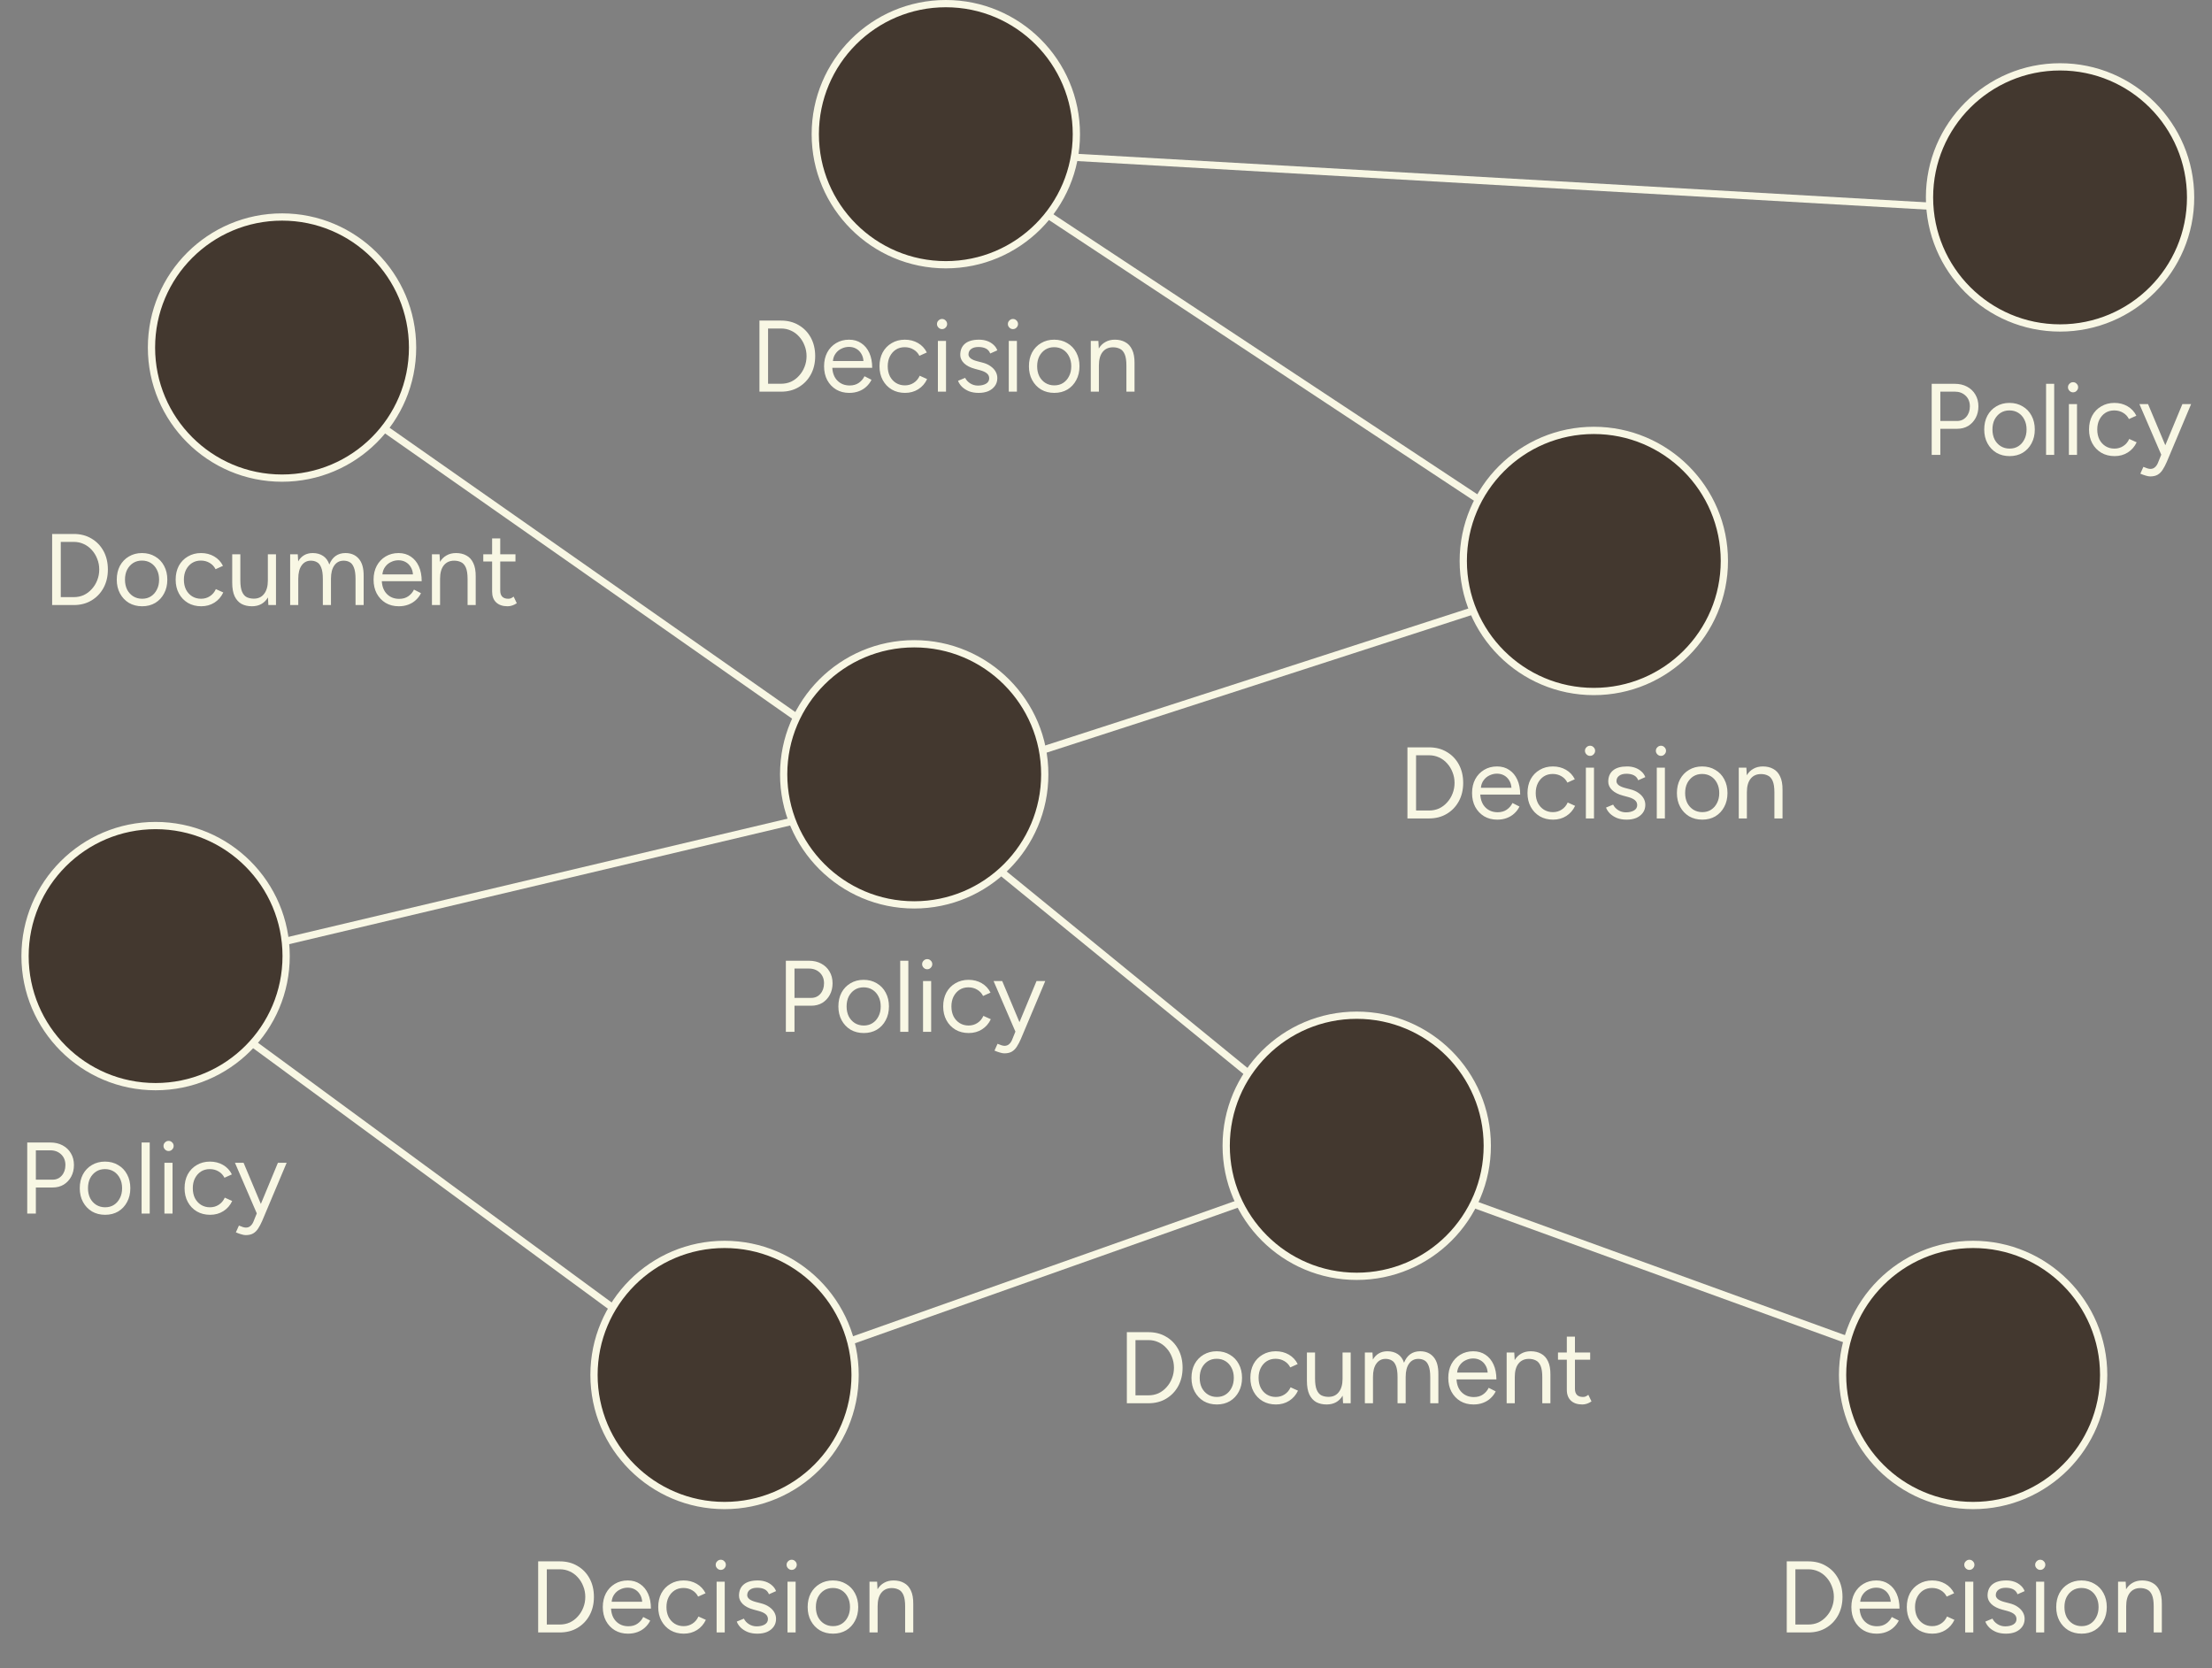 <svg width="305" height="230" viewBox="0 0 305 230" fill="none" xmlns="http://www.w3.org/2000/svg">
<rect x="0" y="0" width="305" height="230" fill="#808080" stroke="none"/>
<path d="M39.432 49.577L124.966 109.505M124.966 109.505L219.217 78.996L130.958 20.702L283.503 29.419M124.966 109.505L187.073 160.172M124.966 109.505L21.453 134.021L99.36 191.226L187.073 160.172M187.073 160.172L272.607 191.226" stroke="#F8F7E4"/>
<circle cx="38.887" cy="47.919" r="18" fill="#43382F" stroke="#F8F7E4"/>
<path d="M7.189 83.419V73.619H10.171C11.095 73.619 11.907 73.829 12.607 74.249C13.316 74.66 13.871 75.234 14.273 75.971C14.674 76.709 14.875 77.558 14.875 78.519C14.875 79.471 14.674 80.316 14.273 81.053C13.871 81.791 13.316 82.369 12.607 82.789C11.907 83.209 11.095 83.419 10.171 83.419H7.189ZM8.379 82.327H10.171C10.665 82.327 11.123 82.234 11.543 82.047C11.963 81.851 12.331 81.576 12.649 81.221C12.975 80.867 13.227 80.461 13.405 80.003C13.591 79.537 13.685 79.042 13.685 78.519C13.685 77.997 13.591 77.507 13.405 77.049C13.227 76.583 12.975 76.172 12.649 75.817C12.331 75.463 11.963 75.192 11.543 75.005C11.123 74.809 10.665 74.711 10.171 74.711H8.379V82.327ZM19.599 83.587C18.918 83.587 18.311 83.433 17.779 83.125C17.257 82.808 16.846 82.374 16.547 81.823C16.249 81.273 16.099 80.638 16.099 79.919C16.099 79.201 16.244 78.566 16.533 78.015C16.832 77.465 17.243 77.035 17.765 76.727C18.297 76.41 18.899 76.251 19.571 76.251C20.262 76.251 20.869 76.41 21.391 76.727C21.923 77.035 22.334 77.465 22.623 78.015C22.922 78.566 23.071 79.201 23.071 79.919C23.071 80.638 22.922 81.273 22.623 81.823C22.334 82.374 21.928 82.808 21.405 83.125C20.883 83.433 20.281 83.587 19.599 83.587ZM19.599 82.551C20.066 82.551 20.472 82.439 20.817 82.215C21.163 81.991 21.433 81.683 21.629 81.291C21.835 80.899 21.937 80.442 21.937 79.919C21.937 79.397 21.835 78.939 21.629 78.547C21.433 78.155 21.158 77.847 20.803 77.623C20.449 77.399 20.038 77.287 19.571 77.287C19.114 77.287 18.708 77.399 18.353 77.623C18.008 77.847 17.733 78.155 17.527 78.547C17.331 78.939 17.233 79.397 17.233 79.919C17.233 80.433 17.331 80.89 17.527 81.291C17.733 81.683 18.013 81.991 18.367 82.215C18.731 82.439 19.142 82.551 19.599 82.551ZM27.748 83.587C27.058 83.587 26.447 83.433 25.915 83.125C25.383 82.808 24.967 82.374 24.669 81.823C24.37 81.273 24.221 80.638 24.221 79.919C24.221 79.201 24.365 78.566 24.654 78.015C24.953 77.465 25.369 77.035 25.901 76.727C26.433 76.41 27.039 76.251 27.721 76.251C28.392 76.251 28.994 76.405 29.526 76.713C30.058 77.021 30.465 77.455 30.744 78.015L29.723 78.477C29.536 78.104 29.265 77.815 28.91 77.609C28.556 77.395 28.15 77.287 27.692 77.287C27.235 77.287 26.829 77.399 26.474 77.623C26.129 77.847 25.854 78.16 25.648 78.561C25.453 78.953 25.355 79.406 25.355 79.919C25.355 80.433 25.453 80.89 25.648 81.291C25.854 81.683 26.134 81.991 26.488 82.215C26.852 82.439 27.263 82.551 27.721 82.551C28.178 82.551 28.584 82.435 28.939 82.201C29.302 81.968 29.578 81.641 29.765 81.221L30.787 81.683C30.506 82.281 30.101 82.747 29.569 83.083C29.037 83.419 28.43 83.587 27.748 83.587ZM34.735 83.587C34.193 83.587 33.717 83.48 33.307 83.265C32.905 83.041 32.588 82.691 32.355 82.215C32.131 81.73 32.019 81.105 32.019 80.339V76.419H33.139V80.003C33.139 80.694 33.218 81.221 33.377 81.585C33.535 81.949 33.755 82.201 34.035 82.341C34.324 82.472 34.646 82.537 35.001 82.537C35.607 82.537 36.079 82.318 36.415 81.879C36.76 81.441 36.933 80.829 36.933 80.045V76.419H38.053V83.419H37.003L36.947 82.369C36.713 82.761 36.41 83.065 36.037 83.279C35.663 83.485 35.229 83.587 34.735 83.587ZM40.007 83.419V76.419H41.057L41.113 77.399C41.328 77.026 41.603 76.741 41.939 76.545C42.275 76.349 42.667 76.251 43.115 76.251C43.675 76.251 44.151 76.382 44.543 76.643C44.945 76.905 45.234 77.301 45.411 77.833C45.607 77.32 45.892 76.928 46.265 76.657C46.648 76.387 47.101 76.251 47.623 76.251C48.407 76.251 49.023 76.513 49.471 77.035C49.929 77.558 50.153 78.351 50.143 79.415V83.419H49.023V79.835C49.023 79.145 48.949 78.617 48.799 78.253C48.659 77.889 48.468 77.642 48.225 77.511C47.983 77.371 47.703 77.301 47.385 77.301C46.835 77.301 46.405 77.521 46.097 77.959C45.789 78.389 45.635 79 45.635 79.793V83.419H44.515V79.835C44.515 79.145 44.441 78.617 44.291 78.253C44.151 77.889 43.955 77.642 43.703 77.511C43.461 77.371 43.181 77.301 42.863 77.301C42.322 77.301 41.897 77.521 41.589 77.959C41.281 78.389 41.127 79 41.127 79.793V83.419H40.007ZM54.981 83.587C54.3 83.587 53.698 83.433 53.175 83.125C52.653 82.808 52.242 82.374 51.944 81.823C51.654 81.273 51.51 80.638 51.51 79.919C51.51 79.201 51.654 78.566 51.944 78.015C52.242 77.465 52.648 77.035 53.161 76.727C53.684 76.41 54.282 76.251 54.953 76.251C55.607 76.251 56.172 76.415 56.648 76.741C57.123 77.059 57.492 77.507 57.754 78.085C58.015 78.664 58.145 79.345 58.145 80.129H52.644C52.69 80.895 52.933 81.492 53.371 81.921C53.81 82.351 54.365 82.565 55.038 82.565C55.532 82.565 55.947 82.449 56.283 82.215C56.629 81.982 56.895 81.674 57.081 81.291L58.047 81.781C57.87 82.145 57.632 82.463 57.334 82.733C57.044 83.004 56.699 83.214 56.297 83.363C55.906 83.513 55.467 83.587 54.981 83.587ZM52.727 79.191H56.941C56.913 78.79 56.806 78.445 56.62 78.155C56.442 77.866 56.209 77.642 55.919 77.483C55.63 77.325 55.303 77.245 54.94 77.245C54.585 77.245 54.244 77.325 53.917 77.483C53.591 77.633 53.32 77.857 53.105 78.155C52.891 78.445 52.765 78.79 52.727 79.191ZM59.558 83.419V76.419H60.608L60.664 77.469C60.898 77.077 61.201 76.779 61.574 76.573C61.947 76.359 62.382 76.251 62.876 76.251C63.427 76.251 63.903 76.363 64.304 76.587C64.715 76.802 65.032 77.147 65.256 77.623C65.49 78.099 65.602 78.725 65.592 79.499V83.419H64.472V79.835C64.472 79.145 64.393 78.617 64.234 78.253C64.076 77.889 63.856 77.642 63.576 77.511C63.296 77.371 62.979 77.301 62.624 77.301C62.008 77.301 61.528 77.521 61.182 77.959C60.846 78.389 60.678 79 60.678 79.793V83.419H59.558ZM69.997 83.587C69.315 83.587 68.788 83.41 68.415 83.055C68.041 82.701 67.855 82.201 67.855 81.557V77.413H66.637V76.419H67.855V74.235H68.975V76.419H71.075V77.413H68.975V81.445C68.975 81.8 69.068 82.075 69.255 82.271C69.451 82.458 69.721 82.551 70.067 82.551C70.179 82.551 70.286 82.537 70.389 82.509C70.501 82.472 70.645 82.388 70.823 82.257L71.257 83.167C71.014 83.326 70.795 83.433 70.599 83.489C70.403 83.555 70.202 83.587 69.997 83.587Z" fill="#F8F7E4"/>
<circle cx="21.453" cy="131.819" r="18" fill="#43382F" stroke="#F8F7E4"/>
<path d="M3.755 167.319V157.519H6.947C7.582 157.519 8.142 157.65 8.627 157.911C9.122 158.172 9.504 158.536 9.775 159.003C10.055 159.47 10.195 160.011 10.195 160.627C10.195 161.224 10.069 161.756 9.817 162.223C9.565 162.69 9.22 163.058 8.781 163.329C8.342 163.59 7.834 163.721 7.255 163.721H4.945V167.319H3.755ZM4.945 162.643H7.255C7.768 162.643 8.188 162.456 8.515 162.083C8.851 161.7 9.019 161.215 9.019 160.627C9.019 160.02 8.823 159.53 8.431 159.157C8.039 158.784 7.54 158.597 6.933 158.597H4.945V162.643ZM14.498 167.487C13.816 167.487 13.21 167.333 12.678 167.025C12.155 166.708 11.745 166.274 11.446 165.723C11.147 165.172 10.998 164.538 10.998 163.819C10.998 163.1 11.143 162.466 11.432 161.915C11.73 161.364 12.141 160.935 12.664 160.627C13.196 160.31 13.798 160.151 14.47 160.151C15.161 160.151 15.767 160.31 16.29 160.627C16.822 160.935 17.233 161.364 17.522 161.915C17.82 162.466 17.97 163.1 17.97 163.819C17.97 164.538 17.82 165.172 17.522 165.723C17.233 166.274 16.826 166.708 16.304 167.025C15.781 167.333 15.179 167.487 14.498 167.487ZM14.498 166.451C14.964 166.451 15.37 166.339 15.716 166.115C16.061 165.891 16.332 165.583 16.528 165.191C16.733 164.799 16.836 164.342 16.836 163.819C16.836 163.296 16.733 162.839 16.528 162.447C16.332 162.055 16.056 161.747 15.702 161.523C15.347 161.299 14.937 161.187 14.47 161.187C14.012 161.187 13.607 161.299 13.252 161.523C12.906 161.747 12.631 162.055 12.426 162.447C12.23 162.839 12.132 163.296 12.132 163.819C12.132 164.332 12.23 164.79 12.426 165.191C12.631 165.583 12.911 165.891 13.266 166.115C13.63 166.339 14.04 166.451 14.498 166.451ZM19.525 167.319V157.519H20.645V167.319H19.525ZM22.671 167.319V160.319H23.791V167.319H22.671ZM23.245 158.695C23.058 158.695 22.895 158.625 22.755 158.485C22.615 158.345 22.545 158.182 22.545 157.995C22.545 157.799 22.615 157.636 22.755 157.505C22.895 157.365 23.058 157.295 23.245 157.295C23.441 157.295 23.604 157.365 23.735 157.505C23.875 157.636 23.945 157.799 23.945 157.995C23.945 158.182 23.875 158.345 23.735 158.485C23.604 158.625 23.441 158.695 23.245 158.695ZM28.977 167.487C28.286 167.487 27.675 167.333 27.143 167.025C26.611 166.708 26.196 166.274 25.897 165.723C25.598 165.172 25.449 164.538 25.449 163.819C25.449 163.1 25.594 162.466 25.883 161.915C26.182 161.364 26.597 160.935 27.129 160.627C27.661 160.31 28.268 160.151 28.949 160.151C29.621 160.151 30.223 160.305 30.755 160.613C31.287 160.921 31.693 161.355 31.973 161.915L30.951 162.377C30.764 162.004 30.494 161.714 30.139 161.509C29.784 161.294 29.378 161.187 28.921 161.187C28.464 161.187 28.058 161.299 27.703 161.523C27.358 161.747 27.082 162.06 26.877 162.461C26.681 162.853 26.583 163.306 26.583 163.819C26.583 164.332 26.681 164.79 26.877 165.191C27.082 165.583 27.362 165.891 27.717 166.115C28.081 166.339 28.492 166.451 28.949 166.451C29.406 166.451 29.812 166.334 30.167 166.101C30.531 165.868 30.806 165.541 30.993 165.121L32.015 165.583C31.735 166.18 31.329 166.647 30.797 166.983C30.265 167.319 29.658 167.487 28.977 167.487ZM33.882 170.287C33.704 170.287 33.499 170.25 33.266 170.175C33.032 170.11 32.785 170.021 32.523 169.909L32.944 168.971C33.158 169.064 33.345 169.134 33.504 169.181C33.672 169.228 33.802 169.251 33.895 169.251C34.148 169.251 34.353 169.181 34.511 169.041C34.679 168.91 34.819 168.719 34.931 168.467L35.407 167.291L32.398 160.319H33.587L35.968 165.989L38.319 160.319H39.523L36.163 168.299C35.986 168.71 35.8 169.064 35.603 169.363C35.417 169.662 35.188 169.89 34.917 170.049C34.647 170.208 34.301 170.287 33.882 170.287Z" fill="#F8F7E4"/>
<circle cx="126.055" cy="106.758" r="18" fill="#43382F" stroke="#F8F7E4"/>
<path d="M108.357 142.258V132.458H111.549C112.183 132.458 112.743 132.589 113.229 132.85C113.723 133.111 114.106 133.475 114.377 133.942C114.657 134.409 114.797 134.95 114.797 135.566C114.797 136.163 114.671 136.695 114.419 137.162C114.167 137.629 113.821 137.997 113.383 138.268C112.944 138.529 112.435 138.66 111.857 138.66H109.547V142.258H108.357ZM109.547 137.582H111.857C112.37 137.582 112.79 137.395 113.117 137.022C113.453 136.639 113.621 136.154 113.621 135.566C113.621 134.959 113.425 134.469 113.033 134.096C112.641 133.723 112.141 133.536 111.535 133.536H109.547V137.582ZM119.099 142.426C118.418 142.426 117.811 142.272 117.279 141.964C116.757 141.647 116.346 141.213 116.047 140.662C115.749 140.111 115.599 139.477 115.599 138.758C115.599 138.039 115.744 137.405 116.033 136.854C116.332 136.303 116.743 135.874 117.265 135.566C117.797 135.249 118.399 135.09 119.071 135.09C119.762 135.09 120.369 135.249 120.891 135.566C121.423 135.874 121.834 136.303 122.123 136.854C122.422 137.405 122.571 138.039 122.571 138.758C122.571 139.477 122.422 140.111 122.123 140.662C121.834 141.213 121.428 141.647 120.905 141.964C120.383 142.272 119.781 142.426 119.099 142.426ZM119.099 141.39C119.566 141.39 119.972 141.278 120.317 141.054C120.663 140.83 120.933 140.522 121.129 140.13C121.335 139.738 121.437 139.281 121.437 138.758C121.437 138.235 121.335 137.778 121.129 137.386C120.933 136.994 120.658 136.686 120.303 136.462C119.949 136.238 119.538 136.126 119.071 136.126C118.614 136.126 118.208 136.238 117.853 136.462C117.508 136.686 117.233 136.994 117.027 137.386C116.831 137.778 116.733 138.235 116.733 138.758C116.733 139.271 116.831 139.729 117.027 140.13C117.233 140.522 117.513 140.83 117.867 141.054C118.231 141.278 118.642 141.39 119.099 141.39ZM124.126 142.258V132.458H125.246V142.258H124.126ZM127.273 142.258V135.258H128.393V142.258H127.273ZM127.847 133.634C127.66 133.634 127.497 133.564 127.357 133.424C127.217 133.284 127.147 133.121 127.147 132.934C127.147 132.738 127.217 132.575 127.357 132.444C127.497 132.304 127.66 132.234 127.847 132.234C128.043 132.234 128.206 132.304 128.337 132.444C128.477 132.575 128.547 132.738 128.547 132.934C128.547 133.121 128.477 133.284 128.337 133.424C128.206 133.564 128.043 133.634 127.847 133.634ZM133.579 142.426C132.888 142.426 132.277 142.272 131.745 141.964C131.213 141.647 130.797 141.213 130.499 140.662C130.2 140.111 130.051 139.477 130.051 138.758C130.051 138.039 130.195 137.405 130.485 136.854C130.783 136.303 131.199 135.874 131.731 135.566C132.263 135.249 132.869 135.09 133.551 135.09C134.223 135.09 134.825 135.244 135.357 135.552C135.889 135.86 136.295 136.294 136.575 136.854L135.553 137.316C135.366 136.943 135.095 136.653 134.741 136.448C134.386 136.233 133.98 136.126 133.523 136.126C133.065 136.126 132.659 136.238 132.305 136.462C131.959 136.686 131.684 136.999 131.479 137.4C131.283 137.792 131.185 138.245 131.185 138.758C131.185 139.271 131.283 139.729 131.479 140.13C131.684 140.522 131.964 140.83 132.319 141.054C132.683 141.278 133.093 141.39 133.551 141.39C134.008 141.39 134.414 141.273 134.769 141.04C135.133 140.807 135.408 140.48 135.595 140.06L136.617 140.522C136.337 141.119 135.931 141.586 135.399 141.922C134.867 142.258 134.26 142.426 133.579 142.426ZM138.483 145.226C138.306 145.226 138.1 145.189 137.867 145.114C137.634 145.049 137.386 144.96 137.125 144.848L137.545 143.91C137.76 144.003 137.946 144.073 138.105 144.12C138.273 144.167 138.404 144.19 138.497 144.19C138.749 144.19 138.954 144.12 139.113 143.98C139.281 143.849 139.421 143.658 139.533 143.406L140.009 142.23L136.999 135.258H138.189L140.569 140.928L142.921 135.258H144.125L140.765 143.238C140.588 143.649 140.401 144.003 140.205 144.302C140.018 144.601 139.79 144.829 139.519 144.988C139.248 145.147 138.903 145.226 138.483 145.226Z" fill="#F8F7E4"/>
<circle cx="99.904" cy="189.568" r="18" fill="#43382F" stroke="#F8F7E4"/>
<path d="M74.206 225.068V215.268H77.188C78.112 215.268 78.924 215.478 79.624 215.898C80.334 216.309 80.889 216.883 81.29 217.62C81.692 218.357 81.892 219.207 81.892 220.168C81.892 221.12 81.692 221.965 81.29 222.702C80.889 223.439 80.334 224.018 79.624 224.438C78.924 224.858 78.112 225.068 77.188 225.068H74.206ZM75.396 223.976H77.188C77.683 223.976 78.14 223.883 78.56 223.696C78.98 223.5 79.349 223.225 79.666 222.87C79.993 222.515 80.245 222.109 80.422 221.652C80.609 221.185 80.702 220.691 80.702 220.168C80.702 219.645 80.609 219.155 80.422 218.698C80.245 218.231 79.993 217.821 79.666 217.466C79.349 217.111 78.98 216.841 78.56 216.654C78.14 216.458 77.683 216.36 77.188 216.36H75.396V223.976ZM86.589 225.236C85.908 225.236 85.306 225.082 84.783 224.774C84.26 224.457 83.85 224.023 83.551 223.472C83.262 222.921 83.117 222.287 83.117 221.568C83.117 220.849 83.262 220.215 83.551 219.664C83.85 219.113 84.256 218.684 84.769 218.376C85.292 218.059 85.889 217.9 86.561 217.9C87.214 217.9 87.779 218.063 88.255 218.39C88.731 218.707 89.1 219.155 89.361 219.734C89.622 220.313 89.753 220.994 89.753 221.778H84.251C84.298 222.543 84.54 223.141 84.979 223.57C85.418 223.999 85.973 224.214 86.645 224.214C87.14 224.214 87.555 224.097 87.891 223.864C88.236 223.631 88.502 223.323 88.689 222.94L89.655 223.43C89.478 223.794 89.24 224.111 88.941 224.382C88.652 224.653 88.306 224.863 87.905 225.012C87.513 225.161 87.074 225.236 86.589 225.236ZM84.335 220.84H88.549C88.521 220.439 88.414 220.093 88.227 219.804C88.05 219.515 87.816 219.291 87.527 219.132C87.238 218.973 86.911 218.894 86.547 218.894C86.192 218.894 85.852 218.973 85.525 219.132C85.198 219.281 84.928 219.505 84.713 219.804C84.498 220.093 84.372 220.439 84.335 220.84ZM94.287 225.236C93.597 225.236 92.986 225.082 92.454 224.774C91.921 224.457 91.506 224.023 91.207 223.472C90.909 222.921 90.76 222.287 90.76 221.568C90.76 220.849 90.904 220.215 91.194 219.664C91.492 219.113 91.907 218.684 92.439 218.376C92.972 218.059 93.578 217.9 94.26 217.9C94.931 217.9 95.534 218.054 96.066 218.362C96.597 218.67 97.004 219.104 97.284 219.664L96.261 220.126C96.075 219.753 95.804 219.463 95.45 219.258C95.095 219.043 94.689 218.936 94.231 218.936C93.774 218.936 93.368 219.048 93.013 219.272C92.668 219.496 92.393 219.809 92.188 220.21C91.992 220.602 91.894 221.055 91.894 221.568C91.894 222.081 91.992 222.539 92.188 222.94C92.393 223.332 92.673 223.64 93.028 223.864C93.391 224.088 93.802 224.2 94.26 224.2C94.717 224.2 95.123 224.083 95.478 223.85C95.841 223.617 96.117 223.29 96.303 222.87L97.326 223.332C97.046 223.929 96.639 224.396 96.108 224.732C95.576 225.068 94.969 225.236 94.287 225.236ZM98.81 225.068V218.068H99.93V225.068H98.81ZM99.384 216.444C99.197 216.444 99.034 216.374 98.894 216.234C98.754 216.094 98.684 215.931 98.684 215.744C98.684 215.548 98.754 215.385 98.894 215.254C99.034 215.114 99.197 215.044 99.384 215.044C99.58 215.044 99.743 215.114 99.874 215.254C100.014 215.385 100.084 215.548 100.084 215.744C100.084 215.931 100.014 216.094 99.874 216.234C99.743 216.374 99.58 216.444 99.384 216.444ZM104.444 225.236C103.93 225.236 103.482 225.161 103.1 225.012C102.717 224.853 102.395 224.648 102.134 224.396C101.882 224.144 101.7 223.869 101.588 223.57L102.568 223.164C102.726 223.481 102.964 223.738 103.282 223.934C103.599 224.13 103.949 224.228 104.332 224.228C104.77 224.228 105.139 224.144 105.438 223.976C105.736 223.799 105.886 223.551 105.886 223.234C105.886 222.945 105.774 222.711 105.55 222.534C105.335 222.357 105.013 222.212 104.584 222.1L103.912 221.918C103.277 221.75 102.782 221.498 102.428 221.162C102.073 220.817 101.896 220.429 101.896 220C101.896 219.337 102.11 218.824 102.54 218.46C102.978 218.087 103.627 217.9 104.486 217.9C104.896 217.9 105.27 217.961 105.606 218.082C105.942 218.203 106.231 218.376 106.474 218.6C106.716 218.815 106.894 219.071 107.006 219.37L106.026 219.804C105.904 219.487 105.704 219.258 105.424 219.118C105.144 218.978 104.803 218.908 104.402 218.908C103.972 218.908 103.636 219.001 103.394 219.188C103.151 219.365 103.03 219.617 103.03 219.944C103.03 220.131 103.128 220.308 103.324 220.476C103.529 220.635 103.828 220.765 104.22 220.868L104.92 221.05C105.377 221.162 105.76 221.33 106.068 221.554C106.376 221.769 106.609 222.016 106.768 222.296C106.926 222.576 107.006 222.875 107.006 223.192C107.006 223.612 106.894 223.976 106.67 224.284C106.446 224.592 106.142 224.83 105.76 224.998C105.377 225.157 104.938 225.236 104.444 225.236ZM108.585 225.068V218.068H109.705V225.068H108.585ZM109.159 216.444C108.972 216.444 108.809 216.374 108.669 216.234C108.529 216.094 108.459 215.931 108.459 215.744C108.459 215.548 108.529 215.385 108.669 215.254C108.809 215.114 108.972 215.044 109.159 215.044C109.355 215.044 109.518 215.114 109.649 215.254C109.789 215.385 109.859 215.548 109.859 215.744C109.859 215.931 109.789 216.094 109.649 216.234C109.518 216.374 109.355 216.444 109.159 216.444ZM114.863 225.236C114.182 225.236 113.575 225.082 113.043 224.774C112.52 224.457 112.11 224.023 111.811 223.472C111.512 222.921 111.363 222.287 111.363 221.568C111.363 220.849 111.508 220.215 111.797 219.664C112.096 219.113 112.506 218.684 113.029 218.376C113.561 218.059 114.163 217.9 114.835 217.9C115.526 217.9 116.132 218.059 116.655 218.376C117.187 218.684 117.598 219.113 117.887 219.664C118.186 220.215 118.335 220.849 118.335 221.568C118.335 222.287 118.186 222.921 117.887 223.472C117.598 224.023 117.192 224.457 116.669 224.774C116.146 225.082 115.544 225.236 114.863 225.236ZM114.863 224.2C115.33 224.2 115.736 224.088 116.081 223.864C116.426 223.64 116.697 223.332 116.893 222.94C117.098 222.548 117.201 222.091 117.201 221.568C117.201 221.045 117.098 220.588 116.893 220.196C116.697 219.804 116.422 219.496 116.067 219.272C115.712 219.048 115.302 218.936 114.835 218.936C114.378 218.936 113.972 219.048 113.617 219.272C113.272 219.496 112.996 219.804 112.791 220.196C112.595 220.588 112.497 221.045 112.497 221.568C112.497 222.081 112.595 222.539 112.791 222.94C112.996 223.332 113.276 223.64 113.631 223.864C113.995 224.088 114.406 224.2 114.863 224.2ZM119.89 225.068V218.068H120.94L120.996 219.118C121.229 218.726 121.533 218.427 121.906 218.222C122.279 218.007 122.713 217.9 123.208 217.9C123.759 217.9 124.235 218.012 124.636 218.236C125.047 218.451 125.364 218.796 125.588 219.272C125.821 219.748 125.933 220.373 125.924 221.148V225.068H124.804V221.484C124.804 220.793 124.725 220.266 124.566 219.902C124.407 219.538 124.188 219.291 123.908 219.16C123.628 219.02 123.311 218.95 122.956 218.95C122.34 218.95 121.859 219.169 121.514 219.608C121.178 220.037 121.01 220.649 121.01 221.442V225.068H119.89Z" fill="#F8F7E4"/>
<circle cx="272.062" cy="189.568" r="18" fill="#43382F" stroke="#F8F7E4"/>
<path d="M246.365 225.068V215.268H249.347C250.271 215.268 251.083 215.478 251.783 215.898C252.492 216.309 253.047 216.883 253.449 217.62C253.85 218.357 254.051 219.207 254.051 220.168C254.051 221.12 253.85 221.965 253.449 222.702C253.047 223.439 252.492 224.018 251.783 224.438C251.083 224.858 250.271 225.068 249.347 225.068H246.365ZM247.555 223.976H249.347C249.841 223.976 250.299 223.883 250.719 223.696C251.139 223.5 251.507 223.225 251.825 222.87C252.151 222.515 252.403 222.109 252.581 221.652C252.767 221.185 252.861 220.691 252.861 220.168C252.861 219.645 252.767 219.155 252.581 218.698C252.403 218.231 252.151 217.821 251.825 217.466C251.507 217.111 251.139 216.841 250.719 216.654C250.299 216.458 249.841 216.36 249.347 216.36H247.555V223.976ZM258.747 225.236C258.066 225.236 257.464 225.082 256.941 224.774C256.419 224.457 256.008 224.023 255.709 223.472C255.42 222.921 255.275 222.287 255.275 221.568C255.275 220.849 255.42 220.215 255.709 219.664C256.008 219.113 256.414 218.684 256.927 218.376C257.45 218.059 258.047 217.9 258.719 217.9C259.373 217.9 259.937 218.063 260.413 218.39C260.889 218.707 261.258 219.155 261.519 219.734C261.781 220.313 261.911 220.994 261.911 221.778H256.409C256.456 222.543 256.699 223.141 257.137 223.57C257.576 223.999 258.131 224.214 258.803 224.214C259.298 224.214 259.713 224.097 260.049 223.864C260.395 223.631 260.661 223.323 260.847 222.94L261.813 223.43C261.636 223.794 261.398 224.111 261.099 224.382C260.81 224.653 260.465 224.863 260.063 225.012C259.671 225.161 259.233 225.236 258.747 225.236ZM256.493 220.84H260.707C260.679 220.439 260.572 220.093 260.385 219.804C260.208 219.515 259.975 219.291 259.685 219.132C259.396 218.973 259.069 218.894 258.705 218.894C258.351 218.894 258.01 218.973 257.683 219.132C257.357 219.281 257.086 219.505 256.871 219.804C256.657 220.093 256.531 220.439 256.493 220.84ZM266.446 225.236C265.755 225.236 265.144 225.082 264.612 224.774C264.08 224.457 263.664 224.023 263.366 223.472C263.067 222.921 262.918 222.287 262.918 221.568C262.918 220.849 263.062 220.215 263.352 219.664C263.65 219.113 264.066 218.684 264.598 218.376C265.13 218.059 265.736 217.9 266.418 217.9C267.09 217.9 267.692 218.054 268.224 218.362C268.756 218.67 269.162 219.104 269.442 219.664L268.42 220.126C268.233 219.753 267.962 219.463 267.608 219.258C267.253 219.043 266.847 218.936 266.39 218.936C265.932 218.936 265.526 219.048 265.172 219.272C264.826 219.496 264.551 219.809 264.346 220.21C264.15 220.602 264.052 221.055 264.052 221.568C264.052 222.081 264.15 222.539 264.346 222.94C264.551 223.332 264.831 223.64 265.186 223.864C265.55 224.088 265.96 224.2 266.418 224.2C266.875 224.2 267.281 224.083 267.636 223.85C268 223.617 268.275 223.29 268.462 222.87L269.484 223.332C269.204 223.929 268.798 224.396 268.266 224.732C267.734 225.068 267.127 225.236 266.446 225.236ZM270.968 225.068V218.068H272.088V225.068H270.968ZM271.542 216.444C271.355 216.444 271.192 216.374 271.052 216.234C270.912 216.094 270.842 215.931 270.842 215.744C270.842 215.548 270.912 215.385 271.052 215.254C271.192 215.114 271.355 215.044 271.542 215.044C271.738 215.044 271.901 215.114 272.032 215.254C272.172 215.385 272.242 215.548 272.242 215.744C272.242 215.931 272.172 216.094 272.032 216.234C271.901 216.374 271.738 216.444 271.542 216.444ZM276.602 225.236C276.089 225.236 275.641 225.161 275.258 225.012C274.875 224.853 274.553 224.648 274.292 224.396C274.04 224.144 273.858 223.869 273.746 223.57L274.726 223.164C274.885 223.481 275.123 223.738 275.44 223.934C275.757 224.13 276.107 224.228 276.49 224.228C276.929 224.228 277.297 224.144 277.596 223.976C277.895 223.799 278.044 223.551 278.044 223.234C278.044 222.945 277.932 222.711 277.708 222.534C277.493 222.357 277.171 222.212 276.742 222.1L276.07 221.918C275.435 221.75 274.941 221.498 274.586 221.162C274.231 220.817 274.054 220.429 274.054 220C274.054 219.337 274.269 218.824 274.698 218.46C275.137 218.087 275.785 217.9 276.644 217.9C277.055 217.9 277.428 217.961 277.764 218.082C278.1 218.203 278.389 218.376 278.632 218.6C278.875 218.815 279.052 219.071 279.164 219.37L278.184 219.804C278.063 219.487 277.862 219.258 277.582 219.118C277.302 218.978 276.961 218.908 276.56 218.908C276.131 218.908 275.795 219.001 275.552 219.188C275.309 219.365 275.188 219.617 275.188 219.944C275.188 220.131 275.286 220.308 275.482 220.476C275.687 220.635 275.986 220.765 276.378 220.868L277.078 221.05C277.535 221.162 277.918 221.33 278.226 221.554C278.534 221.769 278.767 222.016 278.926 222.296C279.085 222.576 279.164 222.875 279.164 223.192C279.164 223.612 279.052 223.976 278.828 224.284C278.604 224.592 278.301 224.83 277.918 224.998C277.535 225.157 277.097 225.236 276.602 225.236ZM280.743 225.068V218.068H281.863V225.068H280.743ZM281.317 216.444C281.131 216.444 280.967 216.374 280.827 216.234C280.687 216.094 280.617 215.931 280.617 215.744C280.617 215.548 280.687 215.385 280.827 215.254C280.967 215.114 281.131 215.044 281.317 215.044C281.513 215.044 281.677 215.114 281.807 215.254C281.947 215.385 282.017 215.548 282.017 215.744C282.017 215.931 281.947 216.094 281.807 216.234C281.677 216.374 281.513 216.444 281.317 216.444ZM287.021 225.236C286.34 225.236 285.733 225.082 285.201 224.774C284.679 224.457 284.268 224.023 283.969 223.472C283.671 222.921 283.521 222.287 283.521 221.568C283.521 220.849 283.666 220.215 283.955 219.664C284.254 219.113 284.665 218.684 285.187 218.376C285.719 218.059 286.321 217.9 286.993 217.9C287.684 217.9 288.291 218.059 288.813 218.376C289.345 218.684 289.756 219.113 290.045 219.664C290.344 220.215 290.493 220.849 290.493 221.568C290.493 222.287 290.344 222.921 290.045 223.472C289.756 224.023 289.35 224.457 288.827 224.774C288.305 225.082 287.703 225.236 287.021 225.236ZM287.021 224.2C287.488 224.2 287.894 224.088 288.239 223.864C288.585 223.64 288.855 223.332 289.051 222.94C289.257 222.548 289.359 222.091 289.359 221.568C289.359 221.045 289.257 220.588 289.051 220.196C288.855 219.804 288.58 219.496 288.225 219.272C287.871 219.048 287.46 218.936 286.993 218.936C286.536 218.936 286.13 219.048 285.775 219.272C285.43 219.496 285.155 219.804 284.949 220.196C284.753 220.588 284.655 221.045 284.655 221.568C284.655 222.081 284.753 222.539 284.949 222.94C285.155 223.332 285.435 223.64 285.789 223.864C286.153 224.088 286.564 224.2 287.021 224.2ZM292.048 225.068V218.068H293.098L293.154 219.118C293.388 218.726 293.691 218.427 294.064 218.222C294.438 218.007 294.872 217.9 295.366 217.9C295.917 217.9 296.393 218.012 296.794 218.236C297.205 218.451 297.522 218.796 297.746 219.272C297.98 219.748 298.092 220.373 298.082 221.148V225.068H296.962V221.484C296.962 220.793 296.883 220.266 296.724 219.902C296.566 219.538 296.346 219.291 296.066 219.16C295.786 219.02 295.469 218.95 295.114 218.95C294.498 218.95 294.018 219.169 293.672 219.608C293.336 220.037 293.168 220.649 293.168 221.442V225.068H292.048Z" fill="#F8F7E4"/>
<circle cx="187.072" cy="157.969" r="18" fill="#43382F" stroke="#F8F7E4"/>
<path d="M155.374 193.469V183.669H158.356C159.28 183.669 160.092 183.879 160.792 184.299C161.502 184.71 162.057 185.284 162.458 186.021C162.86 186.759 163.06 187.608 163.06 188.569C163.06 189.521 162.86 190.366 162.458 191.103C162.057 191.841 161.502 192.419 160.792 192.839C160.092 193.259 159.28 193.469 158.356 193.469H155.374ZM156.564 192.377H158.356C158.851 192.377 159.308 192.284 159.728 192.097C160.148 191.901 160.517 191.626 160.834 191.271C161.161 190.917 161.413 190.511 161.59 190.053C161.777 189.587 161.87 189.092 161.87 188.569C161.87 188.047 161.777 187.557 161.59 187.099C161.413 186.633 161.161 186.222 160.834 185.867C160.517 185.513 160.148 185.242 159.728 185.055C159.308 184.859 158.851 184.761 158.356 184.761H156.564V192.377ZM167.785 193.637C167.104 193.637 166.497 193.483 165.965 193.175C165.442 192.858 165.032 192.424 164.733 191.873C164.434 191.323 164.285 190.688 164.285 189.969C164.285 189.251 164.43 188.616 164.719 188.065C165.018 187.515 165.428 187.085 165.951 186.777C166.483 186.46 167.085 186.301 167.757 186.301C168.448 186.301 169.054 186.46 169.577 186.777C170.109 187.085 170.52 187.515 170.809 188.065C171.108 188.616 171.257 189.251 171.257 189.969C171.257 190.688 171.108 191.323 170.809 191.873C170.52 192.424 170.114 192.858 169.591 193.175C169.068 193.483 168.466 193.637 167.785 193.637ZM167.785 192.601C168.252 192.601 168.658 192.489 169.003 192.265C169.348 192.041 169.619 191.733 169.815 191.341C170.02 190.949 170.123 190.492 170.123 189.969C170.123 189.447 170.02 188.989 169.815 188.597C169.619 188.205 169.344 187.897 168.989 187.673C168.634 187.449 168.224 187.337 167.757 187.337C167.3 187.337 166.894 187.449 166.539 187.673C166.194 187.897 165.918 188.205 165.713 188.597C165.517 188.989 165.419 189.447 165.419 189.969C165.419 190.483 165.517 190.94 165.713 191.341C165.918 191.733 166.198 192.041 166.553 192.265C166.917 192.489 167.328 192.601 167.785 192.601ZM175.934 193.637C175.243 193.637 174.632 193.483 174.1 193.175C173.568 192.858 173.153 192.424 172.854 191.873C172.555 191.323 172.406 190.688 172.406 189.969C172.406 189.251 172.551 188.616 172.84 188.065C173.139 187.515 173.554 187.085 174.086 186.777C174.618 186.46 175.225 186.301 175.906 186.301C176.578 186.301 177.18 186.455 177.712 186.763C178.244 187.071 178.65 187.505 178.93 188.065L177.908 188.527C177.721 188.154 177.451 187.865 177.096 187.659C176.741 187.445 176.335 187.337 175.878 187.337C175.421 187.337 175.015 187.449 174.66 187.673C174.315 187.897 174.039 188.21 173.834 188.611C173.638 189.003 173.54 189.456 173.54 189.969C173.54 190.483 173.638 190.94 173.834 191.341C174.039 191.733 174.319 192.041 174.674 192.265C175.038 192.489 175.449 192.601 175.906 192.601C176.363 192.601 176.769 192.485 177.124 192.251C177.488 192.018 177.763 191.691 177.95 191.271L178.972 191.733C178.692 192.331 178.286 192.797 177.754 193.133C177.222 193.469 176.615 193.637 175.934 193.637ZM182.92 193.637C182.379 193.637 181.903 193.53 181.492 193.315C181.091 193.091 180.774 192.741 180.54 192.265C180.316 191.78 180.204 191.155 180.204 190.389V186.469H181.324V190.053C181.324 190.744 181.404 191.271 181.562 191.635C181.721 191.999 181.94 192.251 182.22 192.391C182.51 192.522 182.832 192.587 183.186 192.587C183.793 192.587 184.264 192.368 184.6 191.929C184.946 191.491 185.118 190.879 185.118 190.095V186.469H186.238V193.469H185.188L185.132 192.419C184.899 192.811 184.596 193.115 184.222 193.329C183.849 193.535 183.415 193.637 182.92 193.637ZM188.193 193.469V186.469H189.243L189.299 187.449C189.514 187.076 189.789 186.791 190.125 186.595C190.461 186.399 190.853 186.301 191.301 186.301C191.861 186.301 192.337 186.432 192.729 186.693C193.13 186.955 193.42 187.351 193.597 187.883C193.793 187.37 194.078 186.978 194.451 186.707C194.834 186.437 195.286 186.301 195.809 186.301C196.593 186.301 197.209 186.563 197.657 187.085C198.114 187.608 198.338 188.401 198.329 189.465V193.469H197.209V189.885C197.209 189.195 197.134 188.667 196.985 188.303C196.845 187.939 196.654 187.692 196.411 187.561C196.168 187.421 195.888 187.351 195.571 187.351C195.02 187.351 194.591 187.571 194.283 188.009C193.975 188.439 193.821 189.05 193.821 189.843V193.469H192.701V189.885C192.701 189.195 192.626 188.667 192.477 188.303C192.337 187.939 192.141 187.692 191.889 187.561C191.646 187.421 191.366 187.351 191.049 187.351C190.508 187.351 190.083 187.571 189.775 188.009C189.467 188.439 189.313 189.05 189.313 189.843V193.469H188.193ZM203.167 193.637C202.486 193.637 201.884 193.483 201.361 193.175C200.838 192.858 200.428 192.424 200.129 191.873C199.84 191.323 199.695 190.688 199.695 189.969C199.695 189.251 199.84 188.616 200.129 188.065C200.428 187.515 200.834 187.085 201.347 186.777C201.87 186.46 202.467 186.301 203.139 186.301C203.792 186.301 204.357 186.465 204.833 186.791C205.309 187.109 205.678 187.557 205.939 188.135C206.2 188.714 206.331 189.395 206.331 190.179H200.829C200.876 190.945 201.118 191.542 201.557 191.971C201.996 192.401 202.551 192.615 203.223 192.615C203.718 192.615 204.133 192.499 204.469 192.265C204.814 192.032 205.08 191.724 205.267 191.341L206.233 191.831C206.056 192.195 205.818 192.513 205.519 192.783C205.23 193.054 204.884 193.264 204.483 193.413C204.091 193.563 203.652 193.637 203.167 193.637ZM200.913 189.241H205.127C205.099 188.84 204.992 188.495 204.805 188.205C204.628 187.916 204.394 187.692 204.105 187.533C203.816 187.375 203.489 187.295 203.125 187.295C202.77 187.295 202.43 187.375 202.103 187.533C201.776 187.683 201.506 187.907 201.291 188.205C201.076 188.495 200.95 188.84 200.913 189.241ZM207.744 193.469V186.469H208.794L208.85 187.519C209.083 187.127 209.386 186.829 209.76 186.623C210.133 186.409 210.567 186.301 211.062 186.301C211.612 186.301 212.088 186.413 212.49 186.637C212.9 186.852 213.218 187.197 213.442 187.673C213.675 188.149 213.787 188.775 213.778 189.549V193.469H212.658V189.885C212.658 189.195 212.578 188.667 212.42 188.303C212.261 187.939 212.042 187.692 211.762 187.561C211.482 187.421 211.164 187.351 210.81 187.351C210.194 187.351 209.713 187.571 209.368 188.009C209.032 188.439 208.864 189.05 208.864 189.843V193.469H207.744ZM218.182 193.637C217.501 193.637 216.974 193.46 216.6 193.105C216.227 192.751 216.04 192.251 216.04 191.607V187.463H214.822V186.469H216.04V184.285H217.16V186.469H219.26V187.463H217.16V191.495C217.16 191.85 217.254 192.125 217.44 192.321C217.636 192.508 217.907 192.601 218.252 192.601C218.364 192.601 218.472 192.587 218.574 192.559C218.686 192.522 218.831 192.438 219.008 192.307L219.442 193.217C219.2 193.376 218.98 193.483 218.784 193.539C218.588 193.605 218.388 193.637 218.182 193.637Z" fill="#F8F7E4"/>
<circle cx="219.762" cy="77.339" r="18" fill="#43382F" stroke="#F8F7E4"/>
<path d="M194.064 112.839V103.039H197.046C197.97 103.039 198.782 103.249 199.482 103.669C200.191 104.079 200.746 104.653 201.148 105.391C201.549 106.128 201.75 106.977 201.75 107.939C201.75 108.891 201.549 109.735 201.148 110.473C200.746 111.21 200.191 111.789 199.482 112.209C198.782 112.629 197.97 112.839 197.046 112.839H194.064ZM195.254 111.747H197.046C197.54 111.747 197.998 111.653 198.418 111.467C198.838 111.271 199.206 110.995 199.524 110.641C199.85 110.286 200.102 109.88 200.28 109.423C200.466 108.956 200.56 108.461 200.56 107.939C200.56 107.416 200.466 106.926 200.28 106.469C200.102 106.002 199.85 105.591 199.524 105.237C199.206 104.882 198.838 104.611 198.418 104.425C197.998 104.229 197.54 104.131 197.046 104.131H195.254V111.747ZM206.446 113.007C205.765 113.007 205.163 112.853 204.64 112.545C204.118 112.227 203.707 111.793 203.408 111.243C203.119 110.692 202.974 110.057 202.974 109.339C202.974 108.62 203.119 107.985 203.408 107.435C203.707 106.884 204.113 106.455 204.626 106.147C205.149 105.829 205.746 105.671 206.418 105.671C207.072 105.671 207.636 105.834 208.112 106.161C208.588 106.478 208.957 106.926 209.218 107.505C209.48 108.083 209.61 108.765 209.61 109.549H204.108C204.155 110.314 204.398 110.911 204.836 111.341C205.275 111.77 205.83 111.985 206.502 111.985C206.997 111.985 207.412 111.868 207.748 111.635C208.094 111.401 208.36 111.093 208.546 110.711L209.512 111.201C209.335 111.565 209.097 111.882 208.798 112.153C208.509 112.423 208.164 112.633 207.762 112.783C207.37 112.932 206.932 113.007 206.446 113.007ZM204.192 108.611H208.406C208.378 108.209 208.271 107.864 208.084 107.575C207.907 107.285 207.674 107.061 207.384 106.903C207.095 106.744 206.768 106.665 206.404 106.665C206.05 106.665 205.709 106.744 205.382 106.903C205.056 107.052 204.785 107.276 204.57 107.575C204.356 107.864 204.23 108.209 204.192 108.611ZM214.145 113.007C213.454 113.007 212.843 112.853 212.311 112.545C211.779 112.227 211.364 111.793 211.065 111.243C210.766 110.692 210.617 110.057 210.617 109.339C210.617 108.62 210.762 107.985 211.051 107.435C211.35 106.884 211.765 106.455 212.297 106.147C212.829 105.829 213.436 105.671 214.117 105.671C214.789 105.671 215.391 105.825 215.923 106.133C216.455 106.441 216.861 106.875 217.141 107.435L216.119 107.897C215.932 107.523 215.662 107.234 215.307 107.029C214.952 106.814 214.546 106.707 214.089 106.707C213.632 106.707 213.226 106.819 212.871 107.043C212.526 107.267 212.25 107.579 212.045 107.981C211.849 108.373 211.751 108.825 211.751 109.339C211.751 109.852 211.849 110.309 212.045 110.711C212.25 111.103 212.53 111.411 212.885 111.635C213.249 111.859 213.66 111.971 214.117 111.971C214.574 111.971 214.98 111.854 215.335 111.621C215.699 111.387 215.974 111.061 216.161 110.641L217.183 111.103C216.903 111.7 216.497 112.167 215.965 112.503C215.433 112.839 214.826 113.007 214.145 113.007ZM218.667 112.839V105.839H219.787V112.839H218.667ZM219.241 104.215C219.055 104.215 218.891 104.145 218.751 104.005C218.611 103.865 218.541 103.701 218.541 103.515C218.541 103.319 218.611 103.155 218.751 103.025C218.891 102.885 219.055 102.815 219.241 102.815C219.437 102.815 219.601 102.885 219.731 103.025C219.871 103.155 219.941 103.319 219.941 103.515C219.941 103.701 219.871 103.865 219.731 104.005C219.601 104.145 219.437 104.215 219.241 104.215ZM224.301 113.007C223.788 113.007 223.34 112.932 222.957 112.783C222.574 112.624 222.252 112.419 221.991 112.167C221.739 111.915 221.557 111.639 221.445 111.341L222.425 110.935C222.584 111.252 222.822 111.509 223.139 111.705C223.456 111.901 223.806 111.999 224.189 111.999C224.628 111.999 224.996 111.915 225.295 111.747C225.594 111.569 225.743 111.322 225.743 111.005C225.743 110.715 225.631 110.482 225.407 110.305C225.192 110.127 224.87 109.983 224.441 109.871L223.769 109.689C223.134 109.521 222.64 109.269 222.285 108.933C221.93 108.587 221.753 108.2 221.753 107.771C221.753 107.108 221.968 106.595 222.397 106.231C222.836 105.857 223.484 105.671 224.343 105.671C224.754 105.671 225.127 105.731 225.463 105.853C225.799 105.974 226.088 106.147 226.331 106.371C226.574 106.585 226.751 106.842 226.863 107.141L225.883 107.575C225.762 107.257 225.561 107.029 225.281 106.889C225.001 106.749 224.66 106.679 224.259 106.679C223.83 106.679 223.494 106.772 223.251 106.959C223.008 107.136 222.887 107.388 222.887 107.715C222.887 107.901 222.985 108.079 223.181 108.247C223.386 108.405 223.685 108.536 224.077 108.639L224.777 108.821C225.234 108.933 225.617 109.101 225.925 109.325C226.233 109.539 226.466 109.787 226.625 110.067C226.784 110.347 226.863 110.645 226.863 110.963C226.863 111.383 226.751 111.747 226.527 112.055C226.303 112.363 226 112.601 225.617 112.769C225.234 112.927 224.796 113.007 224.301 113.007ZM228.443 112.839V105.839H229.563V112.839H228.443ZM229.017 104.215C228.83 104.215 228.667 104.145 228.527 104.005C228.387 103.865 228.317 103.701 228.317 103.515C228.317 103.319 228.387 103.155 228.527 103.025C228.667 102.885 228.83 102.815 229.017 102.815C229.213 102.815 229.376 102.885 229.507 103.025C229.647 103.155 229.717 103.319 229.717 103.515C229.717 103.701 229.647 103.865 229.507 104.005C229.376 104.145 229.213 104.215 229.017 104.215ZM234.72 113.007C234.039 113.007 233.432 112.853 232.9 112.545C232.378 112.227 231.967 111.793 231.668 111.243C231.37 110.692 231.22 110.057 231.22 109.339C231.22 108.62 231.365 107.985 231.654 107.435C231.953 106.884 232.364 106.455 232.886 106.147C233.418 105.829 234.02 105.671 234.692 105.671C235.383 105.671 235.99 105.829 236.512 106.147C237.044 106.455 237.455 106.884 237.744 107.435C238.043 107.985 238.192 108.62 238.192 109.339C238.192 110.057 238.043 110.692 237.744 111.243C237.455 111.793 237.049 112.227 236.526 112.545C236.004 112.853 235.402 113.007 234.72 113.007ZM234.72 111.971C235.187 111.971 235.593 111.859 235.938 111.635C236.284 111.411 236.554 111.103 236.75 110.711C236.956 110.319 237.058 109.861 237.058 109.339C237.058 108.816 236.956 108.359 236.75 107.967C236.554 107.575 236.279 107.267 235.924 107.043C235.57 106.819 235.159 106.707 234.692 106.707C234.235 106.707 233.829 106.819 233.474 107.043C233.129 107.267 232.854 107.575 232.648 107.967C232.452 108.359 232.354 108.816 232.354 109.339C232.354 109.852 232.452 110.309 232.648 110.711C232.854 111.103 233.134 111.411 233.488 111.635C233.852 111.859 234.263 111.971 234.72 111.971ZM239.748 112.839V105.839H240.798L240.854 106.889C241.087 106.497 241.39 106.198 241.764 105.993C242.137 105.778 242.571 105.671 243.066 105.671C243.616 105.671 244.092 105.783 244.494 106.007C244.904 106.221 245.222 106.567 245.446 107.043C245.679 107.519 245.791 108.144 245.782 108.919V112.839H244.662V109.255C244.662 108.564 244.582 108.037 244.424 107.673C244.265 107.309 244.046 107.061 243.766 106.931C243.486 106.791 243.168 106.721 242.814 106.721C242.198 106.721 241.717 106.94 241.372 107.379C241.036 107.808 240.868 108.419 240.868 109.213V112.839H239.748Z" fill="#F8F7E4"/>
<circle cx="284.049" cy="27.217" r="18" fill="#43382F" stroke="#F8F7E4"/>
<path d="M266.351 62.717V52.917H269.543C270.177 52.917 270.737 53.047 271.223 53.309C271.717 53.57 272.1 53.934 272.371 54.401C272.651 54.867 272.791 55.409 272.791 56.025C272.791 56.622 272.665 57.154 272.413 57.621C272.161 58.087 271.815 58.456 271.377 58.727C270.938 58.988 270.429 59.119 269.851 59.119H267.541V62.717H266.351ZM267.541 58.041H269.851C270.364 58.041 270.784 57.854 271.111 57.481C271.447 57.098 271.615 56.613 271.615 56.025C271.615 55.418 271.419 54.928 271.027 54.555C270.635 54.181 270.135 53.995 269.529 53.995H267.541V58.041ZM277.094 62.885C276.412 62.885 275.806 62.731 275.274 62.423C274.751 62.105 274.34 61.672 274.042 61.121C273.743 60.57 273.594 59.935 273.594 59.217C273.594 58.498 273.738 57.864 274.028 57.313C274.326 56.762 274.737 56.333 275.26 56.025C275.792 55.708 276.394 55.549 277.066 55.549C277.756 55.549 278.363 55.708 278.886 56.025C279.418 56.333 279.828 56.762 280.118 57.313C280.416 57.864 280.566 58.498 280.566 59.217C280.566 59.935 280.416 60.57 280.118 61.121C279.828 61.672 279.422 62.105 278.9 62.423C278.377 62.731 277.775 62.885 277.094 62.885ZM277.094 61.849C277.56 61.849 277.966 61.737 278.312 61.513C278.657 61.289 278.928 60.981 279.124 60.589C279.329 60.197 279.432 59.739 279.432 59.217C279.432 58.694 279.329 58.237 279.124 57.845C278.928 57.453 278.652 57.145 278.298 56.921C277.943 56.697 277.532 56.585 277.066 56.585C276.608 56.585 276.202 56.697 275.848 56.921C275.502 57.145 275.227 57.453 275.022 57.845C274.826 58.237 274.728 58.694 274.728 59.217C274.728 59.73 274.826 60.188 275.022 60.589C275.227 60.981 275.507 61.289 275.862 61.513C276.226 61.737 276.636 61.849 277.094 61.849ZM282.121 62.717V52.917H283.241V62.717H282.121ZM285.267 62.717V55.717H286.387V62.717H285.267ZM285.841 54.093C285.654 54.093 285.491 54.023 285.351 53.883C285.211 53.743 285.141 53.58 285.141 53.393C285.141 53.197 285.211 53.033 285.351 52.903C285.491 52.763 285.654 52.693 285.841 52.693C286.037 52.693 286.2 52.763 286.331 52.903C286.471 53.033 286.541 53.197 286.541 53.393C286.541 53.58 286.471 53.743 286.331 53.883C286.2 54.023 286.037 54.093 285.841 54.093ZM291.573 62.885C290.882 62.885 290.271 62.731 289.739 62.423C289.207 62.105 288.791 61.672 288.493 61.121C288.194 60.57 288.045 59.935 288.045 59.217C288.045 58.498 288.189 57.864 288.479 57.313C288.777 56.762 289.193 56.333 289.725 56.025C290.257 55.708 290.863 55.549 291.545 55.549C292.217 55.549 292.819 55.703 293.351 56.011C293.883 56.319 294.289 56.753 294.569 57.313L293.547 57.775C293.36 57.401 293.089 57.112 292.735 56.907C292.38 56.692 291.974 56.585 291.517 56.585C291.059 56.585 290.653 56.697 290.299 56.921C289.953 57.145 289.678 57.458 289.473 57.859C289.277 58.251 289.179 58.703 289.179 59.217C289.179 59.73 289.277 60.188 289.473 60.589C289.678 60.981 289.958 61.289 290.313 61.513C290.677 61.737 291.087 61.849 291.545 61.849C292.002 61.849 292.408 61.732 292.763 61.499C293.127 61.266 293.402 60.939 293.589 60.519L294.611 60.981C294.331 61.578 293.925 62.045 293.393 62.381C292.861 62.717 292.254 62.885 291.573 62.885ZM296.477 65.685C296.3 65.685 296.095 65.647 295.861 65.573C295.628 65.507 295.381 65.419 295.119 65.307L295.539 64.369C295.754 64.462 295.941 64.532 296.099 64.579C296.267 64.626 296.398 64.649 296.491 64.649C296.743 64.649 296.949 64.579 297.107 64.439C297.275 64.308 297.415 64.117 297.527 63.865L298.003 62.689L294.993 55.717H296.183L298.563 61.387L300.915 55.717H302.119L298.759 63.697C298.582 64.108 298.395 64.462 298.199 64.761C298.013 65.059 297.784 65.288 297.513 65.447C297.243 65.606 296.897 65.685 296.477 65.685Z" fill="#F8F7E4"/>
<circle cx="130.414" cy="18.5" r="18" fill="#43382F" stroke="#F8F7E4"/>
<path d="M104.716 54V44.2H107.698C108.622 44.2 109.434 44.41 110.134 44.83C110.843 45.241 111.399 45.815 111.8 46.552C112.201 47.289 112.402 48.139 112.402 49.1C112.402 50.052 112.201 50.897 111.8 51.634C111.399 52.371 110.843 52.95 110.134 53.37C109.434 53.79 108.622 54 107.698 54H104.716ZM105.906 52.908H107.698C108.193 52.908 108.65 52.815 109.07 52.628C109.49 52.432 109.859 52.157 110.176 51.802C110.503 51.447 110.755 51.041 110.932 50.584C111.119 50.117 111.212 49.623 111.212 49.1C111.212 48.577 111.119 48.087 110.932 47.63C110.755 47.163 110.503 46.753 110.176 46.398C109.859 46.043 109.49 45.773 109.07 45.586C108.65 45.39 108.193 45.292 107.698 45.292H105.906V52.908ZM117.099 54.168C116.417 54.168 115.815 54.014 115.293 53.706C114.77 53.389 114.359 52.955 114.061 52.404C113.771 51.853 113.627 51.219 113.627 50.5C113.627 49.781 113.771 49.147 114.061 48.596C114.359 48.045 114.765 47.616 115.279 47.308C115.801 46.991 116.399 46.832 117.071 46.832C117.724 46.832 118.289 46.995 118.765 47.322C119.241 47.639 119.609 48.087 119.871 48.666C120.132 49.245 120.263 49.926 120.263 50.71H114.761C114.807 51.475 115.05 52.073 115.489 52.502C115.927 52.931 116.483 53.146 117.155 53.146C117.649 53.146 118.065 53.029 118.401 52.796C118.746 52.563 119.012 52.255 119.199 51.872L120.165 52.362C119.987 52.726 119.749 53.043 119.451 53.314C119.161 53.585 118.816 53.795 118.415 53.944C118.023 54.093 117.584 54.168 117.099 54.168ZM114.845 49.772H119.059C119.031 49.371 118.923 49.025 118.737 48.736C118.559 48.447 118.326 48.223 118.037 48.064C117.747 47.905 117.421 47.826 117.057 47.826C116.702 47.826 116.361 47.905 116.035 48.064C115.708 48.213 115.437 48.437 115.223 48.736C115.008 49.025 114.882 49.371 114.845 49.772ZM124.797 54.168C124.107 54.168 123.495 54.014 122.963 53.706C122.431 53.389 122.016 52.955 121.717 52.404C121.419 51.853 121.269 51.219 121.269 50.5C121.269 49.781 121.414 49.147 121.703 48.596C122.002 48.045 122.417 47.616 122.949 47.308C123.481 46.991 124.088 46.832 124.769 46.832C125.441 46.832 126.043 46.986 126.575 47.294C127.107 47.602 127.513 48.036 127.793 48.596L126.771 49.058C126.585 48.685 126.314 48.395 125.959 48.19C125.605 47.975 125.199 47.868 124.741 47.868C124.284 47.868 123.878 47.98 123.523 48.204C123.178 48.428 122.903 48.741 122.697 49.142C122.501 49.534 122.403 49.987 122.403 50.5C122.403 51.013 122.501 51.471 122.697 51.872C122.903 52.264 123.183 52.572 123.537 52.796C123.901 53.02 124.312 53.132 124.769 53.132C125.227 53.132 125.633 53.015 125.987 52.782C126.351 52.549 126.627 52.222 126.813 51.802L127.835 52.264C127.555 52.861 127.149 53.328 126.617 53.664C126.085 54 125.479 54.168 124.797 54.168ZM129.32 54V47H130.44V54H129.32ZM129.894 45.376C129.707 45.376 129.544 45.306 129.404 45.166C129.264 45.026 129.194 44.863 129.194 44.676C129.194 44.48 129.264 44.317 129.404 44.186C129.544 44.046 129.707 43.976 129.894 43.976C130.09 43.976 130.253 44.046 130.384 44.186C130.524 44.317 130.594 44.48 130.594 44.676C130.594 44.863 130.524 45.026 130.384 45.166C130.253 45.306 130.09 45.376 129.894 45.376ZM134.953 54.168C134.44 54.168 133.992 54.093 133.609 53.944C133.227 53.785 132.905 53.58 132.643 53.328C132.391 53.076 132.209 52.801 132.097 52.502L133.077 52.096C133.236 52.413 133.474 52.67 133.791 52.866C134.109 53.062 134.459 53.16 134.841 53.16C135.28 53.16 135.649 53.076 135.947 52.908C136.246 52.731 136.395 52.483 136.395 52.166C136.395 51.877 136.283 51.643 136.059 51.466C135.845 51.289 135.523 51.144 135.093 51.032L134.421 50.85C133.787 50.682 133.292 50.43 132.937 50.094C132.583 49.749 132.405 49.361 132.405 48.932C132.405 48.269 132.62 47.756 133.049 47.392C133.488 47.019 134.137 46.832 134.995 46.832C135.406 46.832 135.779 46.893 136.115 47.014C136.451 47.135 136.741 47.308 136.983 47.532C137.226 47.747 137.403 48.003 137.515 48.302L136.535 48.736C136.414 48.419 136.213 48.19 135.933 48.05C135.653 47.91 135.313 47.84 134.911 47.84C134.482 47.84 134.146 47.933 133.903 48.12C133.661 48.297 133.539 48.549 133.539 48.876C133.539 49.063 133.637 49.24 133.833 49.408C134.039 49.567 134.337 49.697 134.729 49.8L135.429 49.982C135.887 50.094 136.269 50.262 136.577 50.486C136.885 50.701 137.119 50.948 137.277 51.228C137.436 51.508 137.515 51.807 137.515 52.124C137.515 52.544 137.403 52.908 137.179 53.216C136.955 53.524 136.652 53.762 136.269 53.93C135.887 54.089 135.448 54.168 134.953 54.168ZM139.095 54V47H140.215V54H139.095ZM139.669 45.376C139.482 45.376 139.319 45.306 139.179 45.166C139.039 45.026 138.969 44.863 138.969 44.676C138.969 44.48 139.039 44.317 139.179 44.186C139.319 44.046 139.482 43.976 139.669 43.976C139.865 43.976 140.028 44.046 140.159 44.186C140.299 44.317 140.369 44.48 140.369 44.676C140.369 44.863 140.299 45.026 140.159 45.166C140.028 45.306 139.865 45.376 139.669 45.376ZM145.373 54.168C144.691 54.168 144.085 54.014 143.553 53.706C143.03 53.389 142.619 52.955 142.321 52.404C142.022 51.853 141.873 51.219 141.873 50.5C141.873 49.781 142.017 49.147 142.307 48.596C142.605 48.045 143.016 47.616 143.539 47.308C144.071 46.991 144.673 46.832 145.345 46.832C146.035 46.832 146.642 46.991 147.165 47.308C147.697 47.616 148.107 48.045 148.397 48.596C148.695 49.147 148.845 49.781 148.845 50.5C148.845 51.219 148.695 51.853 148.397 52.404C148.107 52.955 147.701 53.389 147.179 53.706C146.656 54.014 146.054 54.168 145.373 54.168ZM145.373 53.132C145.839 53.132 146.245 53.02 146.591 52.796C146.936 52.572 147.207 52.264 147.403 51.872C147.608 51.48 147.711 51.023 147.711 50.5C147.711 49.977 147.608 49.52 147.403 49.128C147.207 48.736 146.931 48.428 146.577 48.204C146.222 47.98 145.811 47.868 145.345 47.868C144.887 47.868 144.481 47.98 144.127 48.204C143.781 48.428 143.506 48.736 143.301 49.128C143.105 49.52 143.007 49.977 143.007 50.5C143.007 51.013 143.105 51.471 143.301 51.872C143.506 52.264 143.786 52.572 144.141 52.796C144.505 53.02 144.915 53.132 145.373 53.132ZM150.4 54V47H151.45L151.506 48.05C151.739 47.658 152.043 47.359 152.416 47.154C152.789 46.939 153.223 46.832 153.718 46.832C154.269 46.832 154.745 46.944 155.146 47.168C155.557 47.383 155.874 47.728 156.098 48.204C156.331 48.68 156.443 49.305 156.434 50.08V54H155.314V50.416C155.314 49.725 155.235 49.198 155.076 48.834C154.917 48.47 154.698 48.223 154.418 48.092C154.138 47.952 153.821 47.882 153.466 47.882C152.85 47.882 152.369 48.101 152.024 48.54C151.688 48.969 151.52 49.581 151.52 50.374V54H150.4Z" fill="#F8F7E4"/>
</svg>
